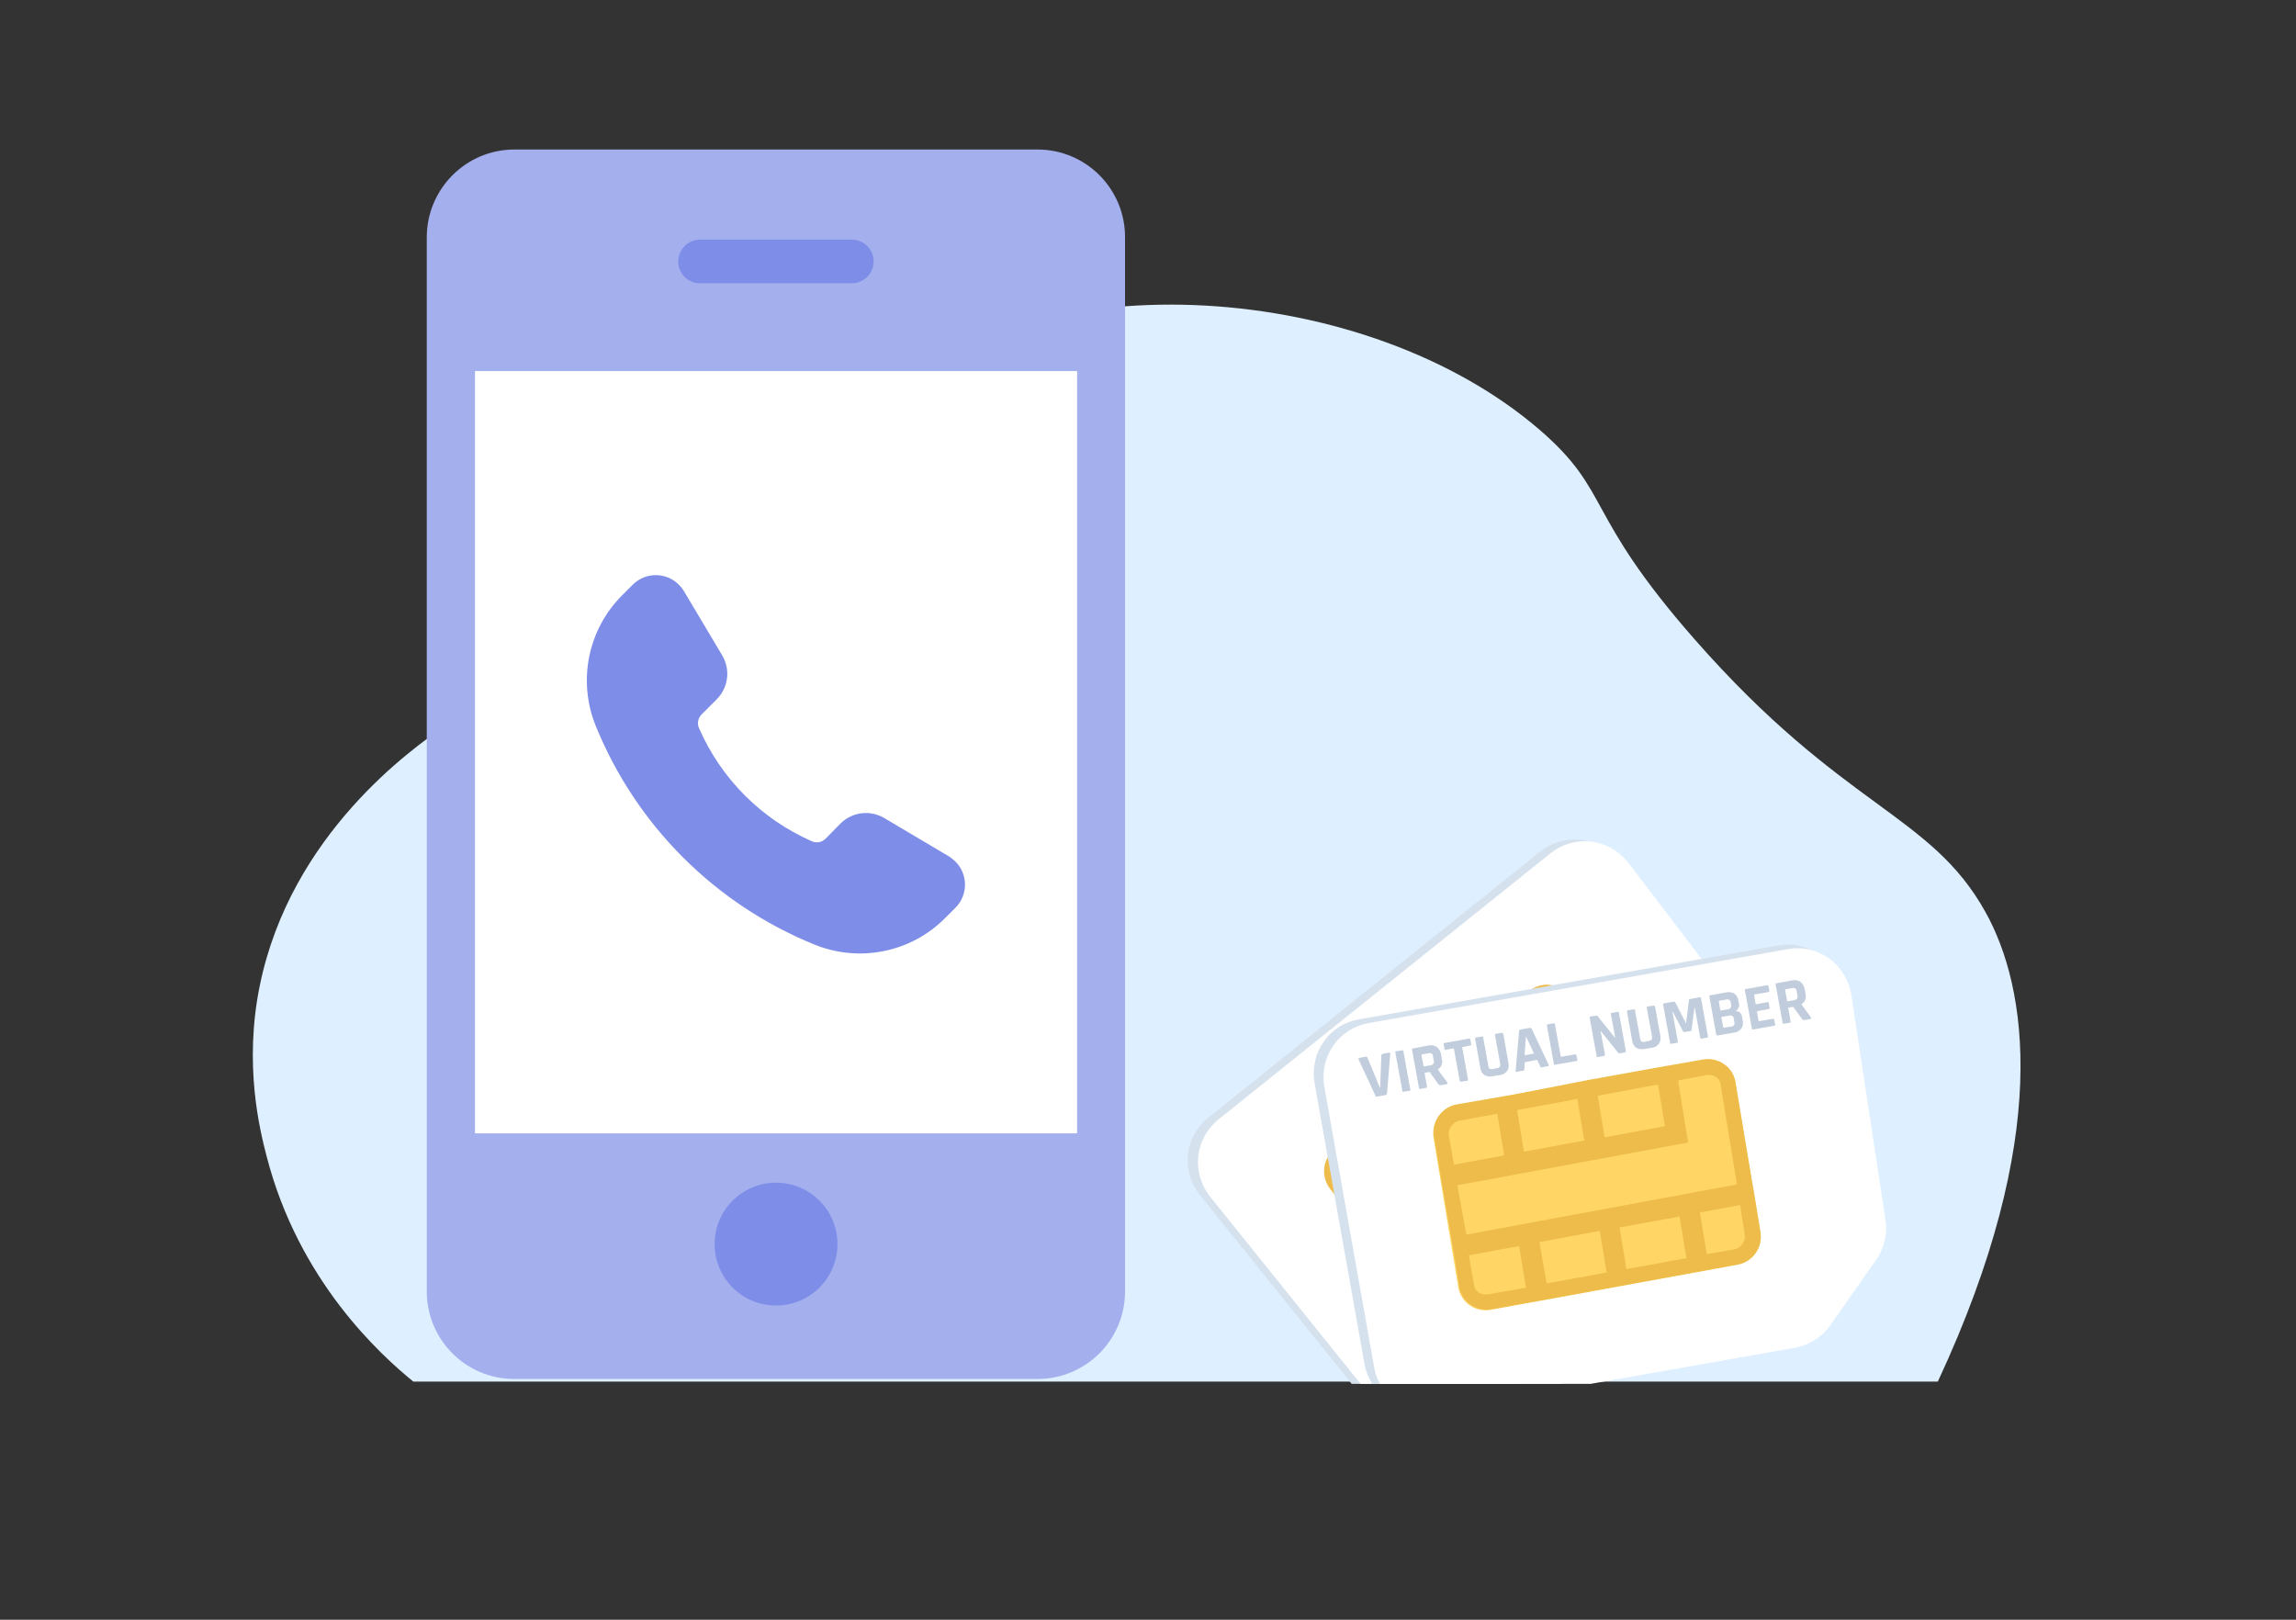 <?xml version="1.0" encoding="utf-8"?>
<!-- Generator: Adobe Illustrator 22.0.1, SVG Export Plug-In . SVG Version: 6.00 Build 0)  -->
<svg version="1.1" id="Layer_1" xmlns="http://www.w3.org/2000/svg" xmlns:xlink="http://www.w3.org/1999/xlink" x="0px" y="0px"
	 viewBox="0 0 800 564.4" style="enable-background:new 0 0 800 564.4;" xml:space="preserve">
<rect x="0" y="0" width="800" height="564.4" fill="#333333" stroke="none"/>
<style type="text/css">
	.st0{fill:none;}
	.st1{fill:#DEEFFF;}
	.st2{clip-path:url(#SVGID_2_);}
	.st3{fill:#D6E1EE;}
	.st4{fill:#FFFFFF;}
	.st5{fill:#FFD665;}
	.st6{fill:#EEBC4A;}
	.st7{fill:#C1CDDC;}
	.st8{fill:#A4AFED;}
	.st9{fill:#7E8DE8;}
</style>
<title>Cover_Delivery conformation</title>
<g id="Layer_2_1_">
	<g id="Layer_1-2">
		<g>
			<g>
				<rect x="337.5" y="227.2" class="st0" width="416.5" height="274.9"/>
				<path class="st1" d="M144,481.4h531.2C715,396,706.4,344,691.8,317.8c-19.2-34.5-49.5-35.9-101.4-95.1
					c-38.7-44.1-28.8-51.2-53.9-72.9C476.4,98,363,89.8,306,138.7c-29.5,25.3-21.8,46.9-60.2,74.5c-36.5,26.1-52.3,13-91.1,40
					c-10.8,7.5-53.4,37.3-64.2,90.3c-5.6,27.5,0,50.2,2.4,59.4C104.1,446.4,132.6,472.1,144,481.4z"/>
			</g>
			<g>
				<defs>
					<path id="SVGID_1_" d="M387.1,482.2H720c25-53.5,19.6-86.1,10.4-102.5c-12-21.6-31-22.5-63.6-59.6
						c-24.3-27.7-18-32.1-33.8-45.7c-37.7-32.5-108.7-37.6-144.5-7c-18.5,15.9-13.7,29.4-37.7,46.7c-22.9,16.4-32.8,8.1-57.1,25.1
						c-6.8,4.7-33.5,23.4-40.2,56.6c-3.5,17.2,0,31.4,1.5,37.2C362.1,460.3,380,476.4,387.1,482.2z"/>
				</defs>
				<clipPath id="SVGID_2_">
					<use xlink:href="#SVGID_1_"  style="overflow:visible;"/>
				</clipPath>
				<g class="st2">
					<g>
						<path class="st3" d="M550.6,292.6c-4.9-0.5-9.9,0.9-13.8,4l-115.9,92.9c-3.9,3.2-6.4,7.7-7,12.7c-0.5,5,0.9,10,4,14l62.3,77.5
							c6.4,8.1,18.1,9.4,26.2,3c0,0,0.1-0.1,0.1-0.1l99.1-79.4c3.9-3.2,6.4-7.7,7-12.7l3.1-27.6c0.6-4.8-0.7-9.7-3.7-13.6
							l-48.5-63.6C560.3,295.8,555.6,293.2,550.6,292.6z"/>
						<path class="st4" d="M554.2,293.2c-4.9-0.5-9.9,0.9-13.8,4l-115.9,92.9c-3.9,3.2-6.4,7.7-7,12.7c-0.5,5,0.9,10,4,14l62.3,77.5
							c6.4,8.1,18.1,9.4,26.2,3c0,0,0.1-0.1,0.1-0.1l99.1-79.4c3.9-3.2,6.4-7.7,7-12.7l3.1-27.6c0.6-4.8-0.7-9.7-3.7-13.6
							l-48.5-63.6C563.9,296.4,559.3,293.8,554.2,293.2z"/>
						<path class="st5" d="M577.6,402.2l-67.8,55.1c-4.1,3.4-10.2,2.8-13.6-1.4c0,0-0.1-0.1-0.1-0.1l-32.4-41.4
							c-3.4-4.3-2.7-10.5,1.5-13.9c0,0,0,0,0,0l67.8-55.1c4.1-3.4,10.2-2.8,13.6,1.4c0,0,0.1,0.1,0.1,0.1l32.4,41.4
							C582.6,392.6,581.9,398.8,577.6,402.2C577.6,402.2,577.6,402.2,577.6,402.2z"/>
						<path class="st6" d="M579.2,388.3l-8.8-11.2l-2.1-2.6l-21.7-27.6c-1.6-2.1-4-3.5-6.6-3.7c-2.6-0.3-5.3,0.5-7.3,2.2l-7.7,6.2
							l-5.5,4.4l-16.5,13.4l-1,0.8l-20.8,17.3l-5.5,4.4l-10.6,8.5c-4.3,3.4-5,9.6-1.6,13.9c0,0,0,0,0,0l8.6,11l2.3,2.8l11,14
							l4.4,5.5l6.3,8.1c1.6,2.1,4,3.5,6.6,3.7c2.6,0.3,5.3-0.5,7.3-2.2l10.4-8.5l5.5-4.4l51.7-42
							C581.9,398.8,582.6,392.6,579.2,388.3C579.2,388.3,579.2,388.3,579.2,388.3z M523.2,360.4l9.1,11.6l-16.5,13.5l-9.1-11.6
							L523.2,360.4z M501,378.3l9.1,11.6l-16.5,13.5l-9.1-11.6L501,378.3z M468.6,404.7l10.4-8.5l9.1,11.6L474.2,419l-6.5-8.1
							C466.4,408.9,466.8,406.3,468.6,404.7L468.6,404.7z M478.8,424.7l63.4-51.7l-2.3-2.8l-11.2-14.4l7.7-6.4c0.9-0.7,2-1,3.1-1
							c1.1,0.1,2.2,0.7,2.8,1.6l21.7,27.8l-74.4,60.6L478.8,424.7z M551.9,397.1l9.1,11.6L544.5,422l-9.1-11.6L551.9,397.1z
							 M506.4,453c-0.9,0.7-2,1-3.1,1c-1.1-0.1-2.2-0.7-2.8-1.6l-6.5-8.1l13.8-11.2l9.1,11.6L506.4,453z M513.4,428.4l16.5-13.5
							l9.1,11.6l-16.5,13.4L513.4,428.4z M574.2,397.9l-7.7,6.2l-9.1-11.6l11-9l6.3,8.1C576.3,393.5,576.1,396.3,574.2,397.9
							C574.2,397.9,574.2,397.9,574.2,397.9L574.2,397.9z"/>
					</g>
					<g>
						<path class="st3" d="M633.7,332.5c-4.1-2.8-9.1-4-14-3.1l-146.3,25.8c-5,0.9-9.4,3.7-12.2,7.8c-2.9,4.1-4,9.2-3.2,14.2
							l17.4,97.9c1.7,10.2,11.4,17,21.5,15.3c0.1,0,0.1,0,0.2,0l125-22.1c4.9-0.9,9.3-3.7,12.2-7.8l16-22.8c2.8-4,4-8.9,3.3-13.7
							l-12-79C640.7,340,637.9,335.5,633.7,332.5z"/>
						<path class="st4" d="M637.1,333.8c-4.1-2.8-9.1-4-14-3.1l-146.3,25.8c-5,0.9-9.4,3.7-12.2,7.8c-2.9,4.1-4,9.2-3.2,14.2
							l17.4,97.9c1.7,10.2,11.4,17,21.5,15.3c0.1,0,0.1,0,0.2,0l125-22.1c4.9-0.9,9.3-3.7,12.2-7.8l16-22.8c2.8-4,4-8.9,3.3-13.7
							l-12-79C644.1,341.3,641.3,336.8,637.1,333.8z"/>
						<path class="st5" d="M605.3,440.7l-85.9,15.7c-5.3,1-10.3-2.5-11.3-7.7c0-0.1,0-0.1,0-0.2l-8.6-51.9c-0.9-5.4,2.6-10.5,8-11.5
							c0,0,0,0,0,0l85.9-15.7c5.3-1,10.3,2.5,11.3,7.7c0,0.1,0,0.1,0,0.2l8.6,51.9C614.3,434.6,610.7,439.7,605.3,440.7
							C605.3,440.7,605.3,440.7,605.3,440.7z"/>
						<path class="st6" d="M613.4,429.2l-2.3-14l-0.6-3.3l-5.8-34.7c-0.4-2.6-1.8-5-4-6.4c-2.1-1.5-4.8-2.1-7.4-1.6l-9.7,1.7
							l-6.9,1.2l-20.9,3.8l-1.3,0.2l-26.6,5.2l-6.9,1.2l-13.3,2.3c-5.4,0.9-9,6.1-8,11.4c0,0,0,0,0,0l2.3,13.7l0.6,3.6l3,17.6
							l1.2,6.9l1.6,10.2c0.4,2.6,1.8,5,4,6.4c2.1,1.5,4.8,2.1,7.4,1.6l13.2-2.4l6.9-1.2l65.6-12
							C610.7,439.7,614.3,434.6,613.4,429.2C613.4,429.2,613.4,429.2,613.4,429.2L613.4,429.2z M577.7,377.9l2.4,14.5l-21,3.9
							l-2.4-14.5L577.7,377.9z M549.6,382.9l2.4,14.5l-21,3.9l-2.4-14.5L549.6,382.9z M508.5,390.5l13.2-2.4l2.4,14.5l-17.5,3.2
							l-1.8-10.3C504.6,393.2,506.2,391,508.5,390.5z M507.8,413l80.4-14.9l-0.6-3.6l-2.9-18l9.9-1.9c1.1-0.2,2.2,0,3.2,0.6
							c1,0.6,1.6,1.6,1.7,2.7l5.7,34.8l-94.3,17.5L507.8,413z M585.2,423.9l2.4,14.5l-20.9,3.8l-2.4-14.5L585.2,423.9z M518.5,451
							c-1.1,0.2-2.2,0-3.2-0.6c-1-0.6-1.6-1.6-1.7-2.7l-1.8-10.3l17.5-3.2l2.4,14.5L518.5,451z M536.4,432.8l21-3.9l2.4,14.5
							l-20.9,3.8L536.4,432.8z M604.4,435.3l-9.7,1.7l-2.4-14.5l14-2.6l1.6,10.2C608.3,432.4,606.8,434.8,604.4,435.3
							C604.4,435.3,604.4,435.3,604.4,435.3z"/>
					</g>
				</g>
			</g>
			<g>
				<path class="st7" d="M482.7,381.6l-2.9,0.5c-0.3,0.1-0.6-0.1-0.6-0.4l-5.8-12.5c-0.2-0.3,0-0.5,0.4-0.6l2.1-0.4
					c0.3-0.1,0.5,0.1,0.6,0.4l4.3,10.4l0.1,0l0.4-11.2c0-0.3,0.2-0.5,0.5-0.6l2.1-0.4c0.4-0.1,0.6,0.1,0.5,0.4l-1.1,13.7
					C483.2,381.4,483,381.6,482.7,381.6z"/>
				<path class="st7" d="M489,366.4l2.4,13.2c0.1,0.2-0.1,0.5-0.3,0.5c0,0-0.1,0-0.1,0l-1.9,0.3c-0.2,0.1-0.5,0-0.5-0.3
					c0,0,0-0.1,0-0.1l-2.4-13.2c-0.1-0.2,0-0.5,0.3-0.5c0,0,0.1,0,0.1,0l1.9-0.3c0.2-0.1,0.5,0,0.5,0.3
					C489,366.4,489,366.4,489,366.4z"/>
				<path class="st7" d="M496.8,379.1l-1.9,0.3c-0.2,0.1-0.5,0-0.5-0.3c0,0,0-0.1,0-0.1l-2.4-13.2c-0.1-0.2,0.1-0.5,0.3-0.5
					c0,0,0.1,0,0.1,0l5.3-1c1-0.2,2-0.1,2.9,0.5c0.8,0.6,1.3,1.5,1.5,2.5l0.3,1.7c0.4,1.4-0.2,2.9-1.4,3.6l0,0.1l3.3,4.5
					c0.2,0.3,0.1,0.5-0.3,0.6l-1.8,0.3c-0.2,0-0.4,0.1-0.6,0c-0.2-0.1-0.3-0.2-0.4-0.3l-3.1-4.3l-1.5,0.3c-0.2,0-0.3,0.1-0.2,0.3
					l0.8,4.5c0.1,0.2-0.1,0.5-0.3,0.5C496.9,379.1,496.9,379.1,496.8,379.1z M496.2,371.6l2.2-0.4c0.4,0,0.7-0.2,1-0.5
					c0.2-0.3,0.3-0.7,0.2-1l-0.3-1.7c0-0.4-0.2-0.7-0.5-0.9c-0.3-0.2-0.7-0.2-1.1-0.1l-2.2,0.4c-0.1,0-0.2,0.1-0.2,0.2
					c0,0,0,0,0,0.1l0.7,3.8C495.9,371.5,496,371.6,496.2,371.6C496.2,371.6,496.2,371.6,496.2,371.6L496.2,371.6z"/>
				<path class="st7" d="M511.1,376.6l-1.9,0.3c-0.3,0.1-0.5-0.1-0.6-0.4l-2-11c0-0.1-0.1-0.2-0.2-0.2c0,0,0,0-0.1,0l-2.5,0.5
					c-0.2,0.1-0.5,0-0.5-0.3c0,0,0-0.1,0-0.1l-0.3-1.5c-0.1-0.2,0.1-0.5,0.3-0.5c0,0,0.1,0,0.1,0l8.4-1.5c0.2-0.1,0.5,0,0.5,0.3
					c0,0,0,0.1,0,0.1l0.3,1.5c0.1,0.2-0.1,0.5-0.3,0.5c0,0-0.1,0-0.1,0l-2.5,0.5c-0.2,0-0.3,0.1-0.2,0.3l2,11
					c0.1,0.2-0.1,0.5-0.3,0.5C511.2,376.5,511.1,376.6,511.1,376.6z"/>
				<path class="st7" d="M521.3,360.2l1.9-0.3c0.3-0.1,0.5,0.1,0.6,0.4l1.8,10.1c0.2,1,0.1,2-0.5,2.8c-0.6,0.8-1.5,1.3-2.5,1.4
					l-2.5,0.4c-1,0.2-2,0.1-2.9-0.4c-0.8-0.6-1.3-1.5-1.4-2.5L514,362c-0.1-0.2,0.1-0.5,0.3-0.5c0,0,0.1,0,0.1,0l1.9-0.3
					c0.2-0.1,0.5,0,0.5,0.3c0,0,0,0.1,0,0.1l1.8,9.9c0,0.4,0.2,0.7,0.5,0.9c0.3,0.2,0.7,0.2,1,0.1l1.5-0.3c0.4,0,0.7-0.2,1-0.5
					c0.2-0.3,0.2-0.7,0.1-1.1l-1.8-9.9c-0.1-0.2,0.1-0.5,0.3-0.5C521.3,360.2,521.3,360.2,521.3,360.2z"/>
				<path class="st7" d="M530.5,373.1l-2.1,0.4c-0.3,0-0.4-0.1-0.3-0.4l1.2-13.8c0-0.3,0.3-0.6,0.6-0.6l3-0.5c0.3-0.1,0.6,0,0.8,0.3
					l5.9,12.5c0.1,0.3,0.1,0.5-0.2,0.5l-2.1,0.4c-0.1,0-0.2,0-0.4,0c-0.1-0.1-0.2-0.2-0.2-0.3l-1.1-2.3l-4.3,0.8l-0.2,2.5
					c0,0.1,0,0.3-0.1,0.4C530.7,373,530.6,373.1,530.5,373.1z M531.7,361.1l-0.5,6.6l3.3-0.6L531.7,361.1L531.7,361.1z"/>
				<path class="st7" d="M549.2,369.7l-7.3,1.3c-0.2,0.1-0.5,0-0.5-0.3c0,0,0-0.1,0-0.1l-2.4-13.2c-0.1-0.2,0.1-0.5,0.3-0.5
					c0,0,0.1,0,0.1,0l1.9-0.3c0.2-0.1,0.5,0,0.5,0.3c0,0,0,0.1,0,0.1l2,11c0,0.2,0.1,0.2,0.3,0.2l4.7-0.8c0.3-0.1,0.5,0.1,0.5,0.4
					l0.3,1.5c0.1,0.2,0,0.4-0.3,0.5C549.3,369.7,549.3,369.7,549.2,369.7z"/>
				<path class="st7" d="M558.7,368l-1.9,0.3c-0.2,0.1-0.5,0-0.5-0.3c0,0,0-0.1,0-0.1l-2.4-13.2c-0.1-0.2,0-0.5,0.3-0.5
					c0,0,0.1,0,0.1,0l1.7-0.3c0.2-0.1,0.5,0,0.7,0.2l6,7.5l0.1,0l-1.5-8.2c-0.1-0.2,0-0.5,0.3-0.5c0,0,0.1,0,0.1,0l1.9-0.3
					c0.2-0.1,0.5,0,0.5,0.3c0,0,0,0.1,0,0.1l2.4,13.2c0.1,0.2-0.1,0.5-0.3,0.5c0,0-0.1,0-0.1,0l-1.6,0.3c-0.3,0.1-0.6-0.1-0.8-0.3
					l-5.9-7.4l-0.1,0l1.5,8.1c0.1,0.2-0.1,0.5-0.3,0.5C558.8,368,558.7,368,558.7,368z"/>
				<path class="st7" d="M574.2,350.7l1.9-0.3c0.3-0.1,0.5,0.1,0.6,0.4l1.8,10.1c0.2,1,0.1,2-0.5,2.8c-0.6,0.8-1.5,1.3-2.5,1.4
					l-2.5,0.4c-1,0.2-2,0.1-2.9-0.4c-0.8-0.6-1.3-1.5-1.4-2.5l-1.8-10.1c-0.1-0.2,0.1-0.5,0.3-0.5c0,0,0.1,0,0.1,0l1.9-0.3
					c0.2-0.1,0.5,0,0.5,0.3c0,0,0,0.1,0,0.1l1.8,9.9c0,0.4,0.2,0.7,0.5,0.9c0.3,0.2,0.7,0.2,1,0.1l1.5-0.3c0.4,0,0.7-0.2,1-0.5
					c0.2-0.3,0.2-0.7,0.1-1.1l-1.8-9.9c-0.1-0.2,0.1-0.5,0.3-0.5C574.1,350.7,574.2,350.7,574.2,350.7z"/>
				<path class="st7" d="M588.9,348.1l3.3-0.6c0.2-0.1,0.5,0,0.5,0.3c0,0,0,0.1,0,0.1l2.4,13.2c0.1,0.2-0.1,0.5-0.3,0.5
					c0,0-0.1,0-0.1,0l-1.8,0.3c-0.2,0.1-0.5,0-0.5-0.3c0,0,0-0.1,0-0.1l-1.9-10.4l-0.1,0l-1,7.7c0,0.3-0.2,0.5-0.5,0.5l-1.9,0.3
					c-0.3,0.1-0.5-0.1-0.6-0.3l-3.6-6.9l-0.1,0l1.9,10.4c0,0.1,0,0.3,0,0.4c-0.1,0.1-0.2,0.2-0.4,0.2l-1.8,0.3
					c-0.2,0.1-0.5,0-0.5-0.3c0,0,0-0.1,0-0.1l-2.4-13.2c-0.1-0.2,0.1-0.5,0.3-0.5c0,0,0.1,0,0.1,0l3.3-0.6c0.2,0,0.4,0.1,0.5,0.2
					l3.7,7.3l0.1,0l1-8.2C588.5,348.3,588.7,348.1,588.9,348.1z"/>
				<path class="st7" d="M598,360.5l-2.4-13.2c-0.1-0.2,0-0.5,0.3-0.5c0,0,0.1,0,0.1,0l5.4-1c1-0.2,2-0.1,2.9,0.4
					c0.8,0.6,1.3,1.5,1.4,2.5l0.2,0.9c0.3,1.1-0.3,2.3-1.3,2.7c1.2-0.1,2.3,0.8,2.4,2c0,0,0,0,0,0l0.2,1.3c0.2,1,0.1,2-0.5,2.8
					c-0.6,0.8-1.5,1.3-2.5,1.4l-5.6,1c-0.2,0.1-0.5,0-0.5-0.3C598,360.6,598,360.6,598,360.5z M599.7,352.1l2.3-0.4
					c0.4,0,0.7-0.2,1-0.5c0.2-0.3,0.3-0.7,0.2-1l-0.2-0.9c0-0.4-0.2-0.7-0.5-0.9c-0.3-0.2-0.7-0.2-1.1-0.1l-2.3,0.4
					c-0.1,0-0.2,0.1-0.2,0.2c0,0,0,0,0,0.1l0.5,2.9C599.4,352,599.5,352.1,599.7,352.1C599.6,352.1,599.6,352.1,599.7,352.1z
					 M600.7,358.1l2.5-0.4c0.4,0,0.7-0.2,1-0.5c0.2-0.3,0.2-0.7,0.1-1l-0.2-1.3c0-0.4-0.2-0.7-0.5-0.9c-0.4-0.2-0.8-0.2-1.1-0.1
					l-2.5,0.4c-0.1,0-0.2,0.1-0.2,0.2c0,0,0,0,0,0.1l0.6,3.3C600.5,358,600.6,358.1,600.7,358.1
					C600.7,358.1,600.7,358.1,600.7,358.1L600.7,358.1z"/>
				<path class="st7" d="M618.2,357.4l-7.3,1.3c-0.2,0.1-0.5,0-0.5-0.3c0,0,0-0.1,0-0.1l-2.4-13.2c-0.1-0.2,0-0.5,0.3-0.5
					c0,0,0.1,0,0.1,0l7.3-1.3c0.2-0.1,0.4,0.1,0.5,0.3c0,0,0,0.1,0,0.1l0.3,1.5c0.1,0.2,0,0.4-0.3,0.5c0,0-0.1,0-0.1,0l-4.7,0.8
					c-0.2,0-0.3,0.1-0.2,0.3l0.5,2.9c0,0.2,0.1,0.2,0.3,0.2l3.8-0.7c0.2-0.1,0.5,0,0.5,0.3c0,0,0,0.1,0,0.1l0.3,1.5
					c0.1,0.2-0.1,0.5-0.3,0.5c0,0-0.1,0-0.1,0l-3.8,0.7c-0.2,0-0.3,0.1-0.2,0.3l0.5,3c0,0.2,0.1,0.2,0.3,0.2l4.7-0.8
					c0.2-0.1,0.4,0.1,0.5,0.3c0,0,0,0.1,0,0.1l0.3,1.5c0.1,0.2,0,0.4-0.3,0.5C618.3,357.4,618.2,357.4,618.2,357.4z"/>
				<path class="st7" d="M623.5,356.4l-1.9,0.3c-0.2,0.1-0.5,0-0.5-0.3c0,0,0-0.1,0-0.1l-2.4-13.2c-0.1-0.2,0-0.5,0.3-0.5
					c0,0,0.1,0,0.1,0l5.3-1c1-0.2,2-0.1,2.9,0.5c0.8,0.6,1.3,1.5,1.5,2.5l0.3,1.7c0.4,1.4-0.2,2.9-1.4,3.6l0,0.1l3.3,4.5
					c0.2,0.3,0.1,0.5-0.3,0.6l-1.8,0.3c-0.2,0-0.4,0.1-0.6,0c-0.2-0.1-0.3-0.2-0.4-0.3l-3.1-4.3l-1.5,0.3c-0.2,0-0.3,0.1-0.2,0.3
					l0.8,4.5c0.1,0.2-0.1,0.5-0.3,0.5C623.6,356.4,623.5,356.4,623.5,356.4z M622.9,348.9l2.2-0.4c0.4,0,0.7-0.2,1-0.5
					c0.2-0.3,0.3-0.7,0.2-1l-0.3-1.7c0-0.4-0.2-0.7-0.5-0.9c-0.3-0.2-0.7-0.2-1.1-0.1l-2.2,0.4c-0.1,0-0.2,0.1-0.2,0.2
					c0,0,0,0,0,0.1l0.7,3.8C622.6,348.8,622.7,348.9,622.9,348.9C622.8,348.9,622.9,348.9,622.9,348.9z"/>
			</g>
		</g>
	</g>
</g>
<path class="st8" d="M179.2,52.1h182.3c16.9,0,30.5,13.7,30.5,30.5V450c0,16.9-13.7,30.5-30.5,30.5H179.2
	c-16.9,0-30.5-13.7-30.5-30.5V82.7C148.7,65.8,162.4,52.1,179.2,52.1z"/>
<rect x="165.5" y="129.3" class="st4" width="209.8" height="265.6"/>
<path class="st9" d="M243.9,83.5h52.9c4.2,0,7.6,3.4,7.6,7.6v0c0,4.2-3.4,7.6-7.6,7.6h-52.9c-4.2,0-7.6-3.4-7.6-7.6v0
	C236.4,86.8,239.8,83.5,243.9,83.5z"/>
<circle class="st9" cx="270.4" cy="433.5" r="21.4"/>
<path class="st9" d="M207.6,253c14.1,34.6,41.5,62,76.1,76.1c15.7,6.4,33.7,2.8,45.6-9.2l3.6-3.6c4.4-4.4,4.5-11.6,0-16.1
	c-0.6-0.6-1.4-1.2-2.1-1.7l-22.6-13.4c-5-3-11.3-2.2-15.4,1.9l-5.1,5.2c-1.3,1.3-3.2,1.7-4.9,0.9c-17.5-7.7-31.5-21.7-39.2-39.3
	c-0.8-1.7-0.4-3.6,0.9-4.9l5.2-5.2c4.1-4.1,4.9-10.4,1.9-15.4l-13.4-22.5c-0.5-0.8-1.1-1.5-1.7-2.1c-4.4-4.4-11.6-4.4-16,0l-3.6,3.6
	C204.8,219.3,201.2,237.3,207.6,253z"/>
</svg>
